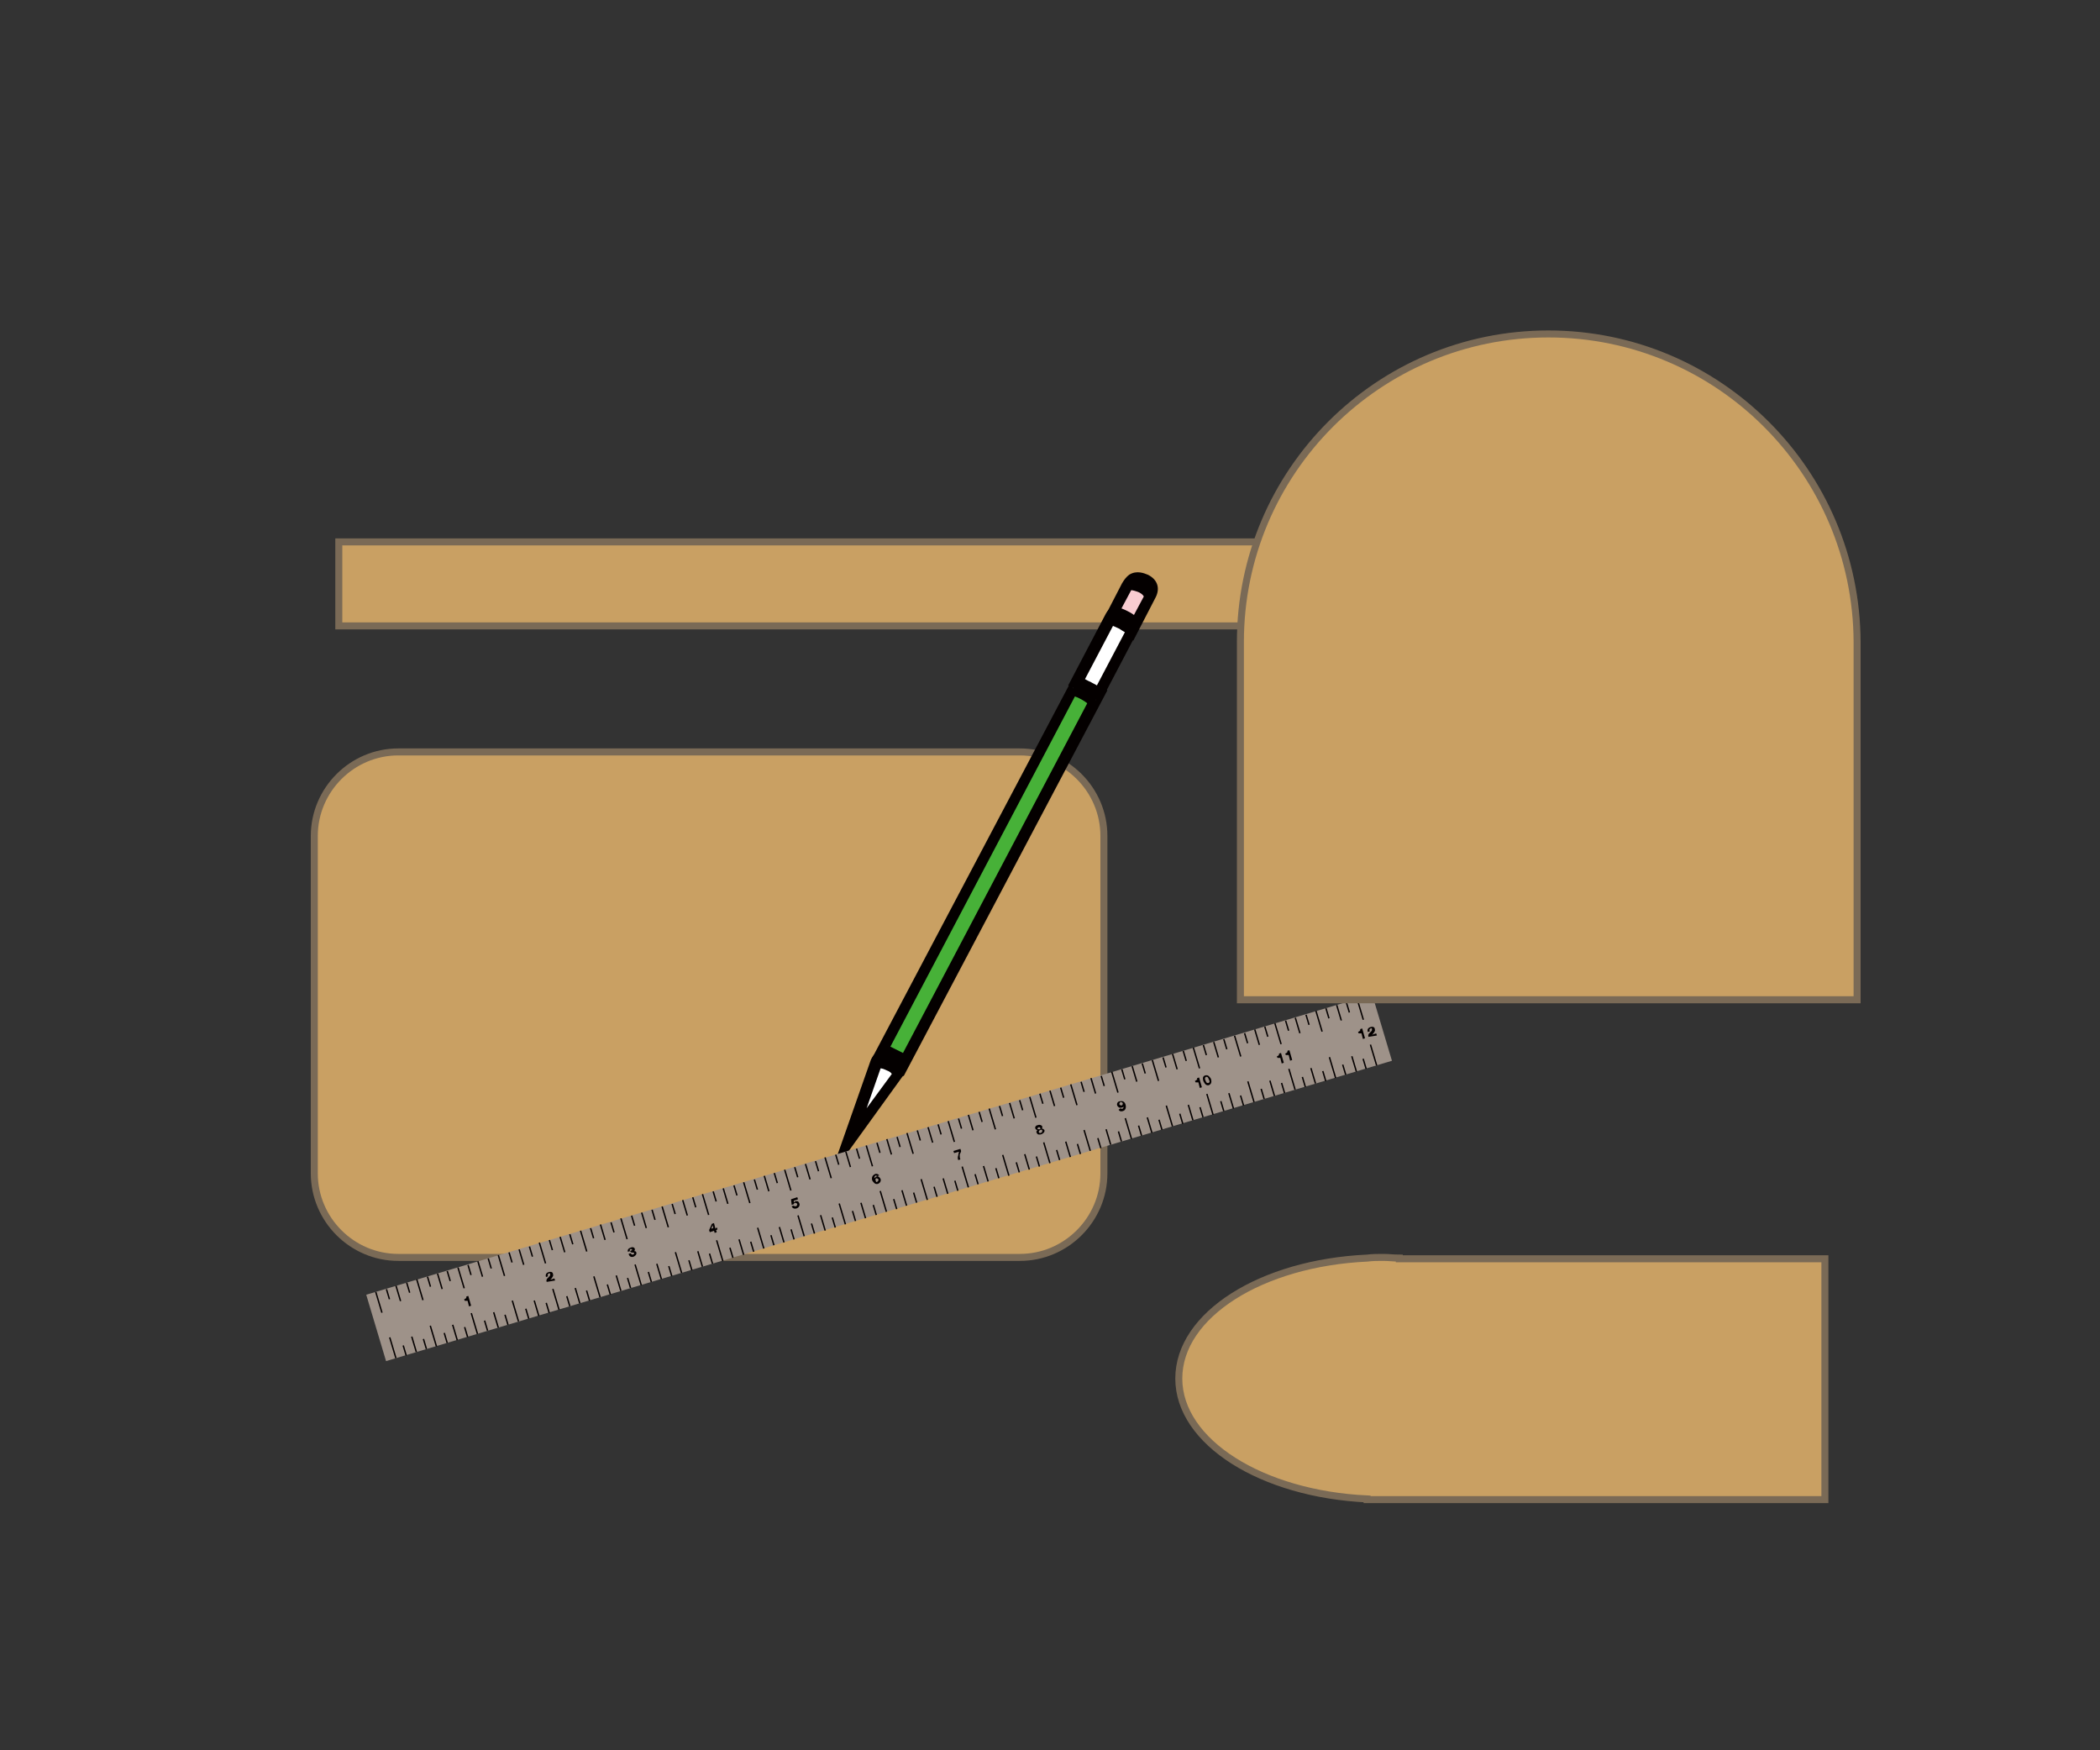 <?xml version="1.0" encoding="utf-8"?>
<!-- Generator: Adobe Illustrator 19.1.0, SVG Export Plug-In . SVG Version: 6.00 Build 0)  -->
<svg version="1.1" id="レイヤー_1" xmlns="http://www.w3.org/2000/svg" xmlns:xlink="http://www.w3.org/1999/xlink" x="0px"
	 y="0px" viewBox="0 0 300 250" style="enable-background:new 0 0 300 250;" xml:space="preserve">
<rect x="0" y="0" width="300" height="250" fill="#333333" stroke="none"/>
<style type="text/css">
	.st0{fill:#C9A063;stroke:#7A6A56;stroke-miterlimit:10;}
	.st1{fill:#F8CCD1;}
	.st2{fill:#040000;}
	.st3{fill:#47B138;}
	.st4{fill:#FFFFFF;}
	.st5{fill:#9E9289;}
</style>
<rect x="48.4" y="77.4" class="st0" width="213.8" height="12"/>
<path class="st0" d="M145.7,179.6H56.9c-6.6,0-12-5.4-12-12v-48.2c0-6.6,5.4-12,12-12h88.8c6.6,0,12,5.4,12,12v48.2
	C157.7,174.2,152.3,179.6,145.7,179.6z"/>
<g>
	<path class="st1" d="M161.9,89.9l-3.2-1.7l2.4-4.5c0.7-1.4,4,0.1,3.3,1.6L161.9,89.9z"/>
	<path class="st2" d="M161.9,91.5l-4.6-2.4l3-5.8c0.3-0.5,0.6-0.9,1-1.2c1.1-0.7,2.2-0.2,2.7,0c1.4,0.7,1.8,2,1,3.4l0,0L161.9,91.5z
		 M160,87.3l1.8,0.9l1.6-3c-0.1-0.2-0.3-0.4-0.7-0.6c-0.5-0.2-0.9-0.3-1.1-0.3L160,87.3L160,87.3z"/>
	
		<rect x="139.5" y="95.2" transform="matrix(-0.884 -0.466 0.466 -0.884 208.053 301.376)" class="st3" width="3.6" height="59.5"/>
	<path class="st2" d="M129.1,153.7l-4.6-2.4l29.1-55.1l4.6,2.4L129.1,153.7z M127.2,149.5l1.8,0.9l26.4-50.1l-1.8-0.9L127.2,149.5
		L127.2,149.5z"/>
	<g>
		<path class="st4" d="M156.5,100c0.3-0.6-2.9-2.3-3.2-1.7l5.3-10.1c0.3-0.6,3.5,1.1,3.2,1.7L156.5,100z"/>
		<path class="st2" d="M156.5,99.9c0-0.2-0.4-0.6-1.3-1.1s-1.6-0.6-1.7-0.5l-0.1-0.1l5.3-10.1c0.3-0.5,1.5,0,2,0.3
			c0.5,0.3,1.6,0.9,1.4,1.5l-5.3,10.1L156.5,99.9L156.5,99.9z M160.4,88.7c-1-0.5-1.6-0.6-1.7-0.5l-5.2,9.8c0.5-0.1,1.3,0.3,1.7,0.5
			c0.4,0.2,1.2,0.7,1.4,1.1l5.2-9.8C161.8,89.7,161.4,89.2,160.4,88.7z"/>
	</g>
	<path class="st2" d="M157.9,97.2c0-0.2-0.4-0.6-1.3-1.1c-1-0.5-1.6-0.6-1.7-0.5l-0.1-0.1c0.3-0.5,1.5,0,2,0.3
		c0.5,0.3,1.6,0.9,1.4,1.5L157.9,97.2L157.9,97.2z"/>
	<path class="st2" d="M160.5,92.2c0-0.2-0.4-0.6-1.3-1.1s-1.6-0.6-1.7-0.5l-0.1-0.1c0.3-0.5,1.5,0,2,0.3c0.5,0.3,1.6,0.9,1.4,1.5
		L160.5,92.2L160.5,92.2z"/>
	<g>
		<path class="st4" d="M121.1,163.3l4.1-11.6c0.6-1.1,3.8,0.6,3.2,1.7L121.1,163.3z"/>
		<path class="st2" d="M118.5,168.2l5.9-16.8l0.1-0.2c0.7-1.3,1.9-1.6,3.4-0.8c0.7,0.4,1.5,1,1.5,2c0,0.4-0.1,0.9-0.4,1.3l-0.1,0.1
			L118.5,168.2z M125.8,152.6l-2,5.7l3.6-4.9c-0.1-0.2-0.4-0.4-0.7-0.5C126.3,152.7,126,152.6,125.8,152.6z"/>
	</g>
	<path class="st4" d="M156.5,100c0.3-0.6-2.9-2.3-3.2-1.7l5.3-10.1c0.3-0.6,3.5,1.1,3.2,1.7L156.5,100z"/>
	<path class="st2" d="M155.6,100.7c-0.1-0.1-0.4-0.4-1.1-0.8c-0.7-0.4-1.2-0.5-1.3-0.5c0.1,0,0.5-0.2,0.8-0.8l-1.4-0.7l5.3-10.1
		c0.8-1.6,2-1.1,3.2-0.5c1.2,0.6,2.2,1.4,1.4,2.9l-5.3,10.1l-1.4-0.7C155.5,100.2,155.6,100.6,155.6,100.7z M155.8,97.4
		c0.3,0.2,0.6,0.3,0.9,0.5l4-7.6c-0.2-0.1-0.5-0.3-0.8-0.5c-0.4-0.2-0.7-0.3-0.9-0.4l-4,7.6C155.2,97.1,155.5,97.3,155.8,97.4z"/>
</g>
<g>
	<g>
		
			<rect x="50.5" y="163.3" transform="matrix(-0.958 0.286 -0.286 -0.958 293.933 293.512)" class="st5" width="150" height="9.9"/>
	</g>
	<g>
		
			<rect x="54.1" y="184.4" transform="matrix(-0.958 0.286 -0.286 -0.958 159.227 348.652)" class="st2" width="0.2" height="3.1"/>
	</g>
	<g>
		
			<rect x="59.9" y="182.7" transform="matrix(-0.958 0.286 -0.286 -0.958 170.156 343.573)" class="st2" width="0.2" height="3.1"/>
	</g>
	<g>
		
			<rect x="56.9" y="183.6" transform="matrix(-0.958 0.286 -0.286 -0.958 164.339 345.425)" class="st2" width="0.2" height="2.3"/>
	</g>
	<g>
		
			<rect x="62.7" y="181.8" transform="matrix(-0.958 0.286 -0.286 -0.958 175.322 340.321)" class="st2" width="0.2" height="2.3"/>
	</g>
	<g>
		
			<rect x="55.3" y="184" transform="matrix(-0.958 0.286 -0.286 -0.958 161.334 346.003)" class="st2" width="0.2" height="1.5"/>
	</g>
	<g>
		
			<rect x="58.2" y="183.2" transform="matrix(-0.958 0.286 -0.286 -0.958 166.772 343.476)" class="st2" width="0.2" height="1.5"/>
	</g>
	<g>
		
			<rect x="61.1" y="182.3" transform="matrix(-0.958 0.286 -0.286 -0.958 172.264 340.924)" class="st2" width="0.2" height="1.5"/>
	</g>
	<g>
		
			<rect x="64.1" y="181.4" transform="matrix(-0.958 0.286 -0.286 -0.958 177.702 338.397)" class="st2" width="0.2" height="1.5"/>
	</g>
	<g>
		
			<rect x="65.7" y="180.9" transform="matrix(-0.958 0.286 -0.286 -0.958 181.086 338.493)" class="st2" width="0.2" height="3.1"/>
	</g>
	<g>
		
			<rect x="71.6" y="179.2" transform="matrix(-0.958 0.286 -0.286 -0.958 192.015 333.414)" class="st2" width="0.2" height="3.1"/>
	</g>
	<g>
		
			<rect x="68.6" y="180.1" transform="matrix(-0.958 0.286 -0.286 -0.958 186.252 335.241)" class="st2" width="0.2" height="2.3"/>
	</g>
	<g>
		
			<rect x="74.4" y="178.3" transform="matrix(-0.958 0.286 -0.286 -0.958 197.182 330.162)" class="st2" width="0.2" height="2.3"/>
	</g>
	<g>
		
			<rect x="67" y="180.5" transform="matrix(-0.958 0.286 -0.286 -0.958 183.194 335.844)" class="st2" width="0.2" height="1.5"/>
	</g>
	<g>
		
			<rect x="69.9" y="179.7" transform="matrix(-0.958 0.286 -0.286 -0.958 188.631 333.317)" class="st2" width="0.2" height="1.5"/>
	</g>
	<g>
		
			<rect x="72.8" y="178.8" transform="matrix(-0.958 0.286 -0.286 -0.958 194.123 330.765)" class="st2" width="0.2" height="1.5"/>
	</g>
	<g>
		
			<rect x="75.7" y="177.9" transform="matrix(-0.958 0.286 -0.286 -0.958 199.561 328.238)" class="st2" width="0.2" height="1.5"/>
	</g>
	<g>
		
			<rect x="77.4" y="177.5" transform="matrix(-0.958 0.286 -0.286 -0.958 202.945 328.335)" class="st2" width="0.2" height="3.1"/>
	</g>
	<g>
		
			<rect x="83.2" y="175.7" transform="matrix(-0.958 0.286 -0.286 -0.958 213.874 323.255)" class="st2" width="0.2" height="3.1"/>
	</g>
	<g>
		
			<rect x="80.2" y="176.6" transform="matrix(-0.958 0.286 -0.286 -0.958 208.111 325.082)" class="st2" width="0.2" height="2.3"/>
	</g>
	<g>
		
			<rect x="86.1" y="174.9" transform="matrix(-0.958 0.286 -0.286 -0.958 219.041 320.003)" class="st2" width="0.2" height="2.3"/>
	</g>
	<g>
		
			<rect x="78.7" y="177.1" transform="matrix(-0.958 0.286 -0.286 -0.958 205.053 325.685)" class="st2" width="0.2" height="1.5"/>
	</g>
	<g>
		
			<rect x="81.6" y="176.2" transform="matrix(-0.958 0.286 -0.286 -0.958 210.49 323.158)" class="st2" width="0.2" height="1.5"/>
	</g>
	<g>
		
			<rect x="84.5" y="175.3" transform="matrix(-0.958 0.286 -0.286 -0.958 215.982 320.606)" class="st2" width="0.2" height="1.5"/>
	</g>
	<g>
		
			<rect x="87.4" y="174.4" transform="matrix(-0.958 0.286 -0.286 -0.958 221.42 318.079)" class="st2" width="0.2" height="1.5"/>
	</g>
	<g>
		
			<rect x="89.1" y="174" transform="matrix(-0.958 0.286 -0.286 -0.958 224.804 318.176)" class="st2" width="0.2" height="3.1"/>
	</g>
	<g>
		
			<rect x="94.9" y="172.2" transform="matrix(-0.958 0.286 -0.286 -0.958 235.733 313.096)" class="st2" width="0.2" height="3.1"/>
	</g>
	<g>
		
			<rect x="91.9" y="173.1" transform="matrix(-0.958 0.286 -0.286 -0.958 229.97 314.924)" class="st2" width="0.2" height="2.3"/>
	</g>
	<g>
		
			<rect x="97.7" y="171.4" transform="matrix(-0.958 0.286 -0.286 -0.958 240.9 309.844)" class="st2" width="0.2" height="2.3"/>
	</g>
	<g>
		
			<rect x="90.3" y="173.6" transform="matrix(-0.958 0.286 -0.286 -0.958 226.911 315.527)" class="st2" width="0.2" height="1.5"/>
	</g>
	<g>
		
			<rect x="93.2" y="172.7" transform="matrix(-0.958 0.286 -0.286 -0.958 232.349 313)" class="st2" width="0.2" height="1.5"/>
	</g>
	<g>
		
			<rect x="96.2" y="171.8" transform="matrix(-0.958 0.286 -0.286 -0.958 237.841 310.447)" class="st2" width="0.2" height="1.5"/>
	</g>
	<g>
		
			<rect x="99.1" y="171" transform="matrix(-0.958 0.286 -0.286 -0.958 243.333 307.895)" class="st2" width="0.2" height="1.5"/>
	</g>
	<g>
		
			<rect x="100.8" y="170.5" transform="matrix(-0.958 0.286 -0.286 -0.958 246.663 308.017)" class="st2" width="0.2" height="3.1"/>
	</g>
	<g>
		
			<rect x="106.6" y="168.7" transform="matrix(-0.958 0.286 -0.286 -0.958 257.592 302.938)" class="st2" width="0.2" height="3.1"/>
	</g>
	<g>
		
			<rect x="103.6" y="169.6" transform="matrix(-0.958 0.286 -0.286 -0.958 251.829 304.765)" class="st2" width="0.2" height="2.3"/>
	</g>
	<g>
		
			<rect x="109.4" y="167.9" transform="matrix(-0.958 0.286 -0.286 -0.958 262.759 299.686)" class="st2" width="0.2" height="2.3"/>
	</g>
	<g>
		
			<rect x="102" y="170.1" transform="matrix(-0.958 0.286 -0.286 -0.958 248.771 305.368)" class="st2" width="0.2" height="1.5"/>
	</g>
	<g>
		
			<rect x="104.9" y="169.2" transform="matrix(-0.958 0.286 -0.286 -0.958 254.262 302.816)" class="st2" width="0.2" height="1.5"/>
	</g>
	<g>
		
			<rect x="107.8" y="168.3" transform="matrix(-0.958 0.286 -0.286 -0.958 259.7 300.289)" class="st2" width="0.2" height="1.5"/>
	</g>
	<g>
		
			<rect x="110.8" y="167.5" transform="matrix(-0.958 0.286 -0.286 -0.958 265.192 297.736)" class="st2" width="0.2" height="1.5"/>
	</g>
	<g>
		
			<rect x="112.4" y="167" transform="matrix(-0.958 0.286 -0.286 -0.958 268.522 297.858)" class="st2" width="0.2" height="3.1"/>
	</g>
	<g>
		
			<rect x="118.3" y="165.3" transform="matrix(-0.958 0.286 -0.286 -0.958 279.451 292.779)" class="st2" width="0.2" height="3.1"/>
	</g>
	<g>
		
			<rect x="115.2" y="166.1" transform="matrix(-0.958 0.286 -0.286 -0.958 273.688 294.606)" class="st2" width="0.2" height="2.3"/>
	</g>
	<g>
		
			<rect x="121.1" y="164.4" transform="matrix(-0.958 0.286 -0.286 -0.958 284.618 289.527)" class="st2" width="0.2" height="2.3"/>
	</g>
	<g>
		
			<rect x="113.7" y="166.6" transform="matrix(-0.958 0.286 -0.286 -0.958 270.63 295.209)" class="st2" width="0.2" height="1.5"/>
	</g>
	<g>
		
			<rect x="116.6" y="165.7" transform="matrix(-0.958 0.286 -0.286 -0.958 276.121 292.657)" class="st2" width="0.2" height="1.5"/>
	</g>
	<g>
		
			<rect x="119.5" y="164.9" transform="matrix(-0.958 0.286 -0.286 -0.958 281.559 290.13)" class="st2" width="0.2" height="1.5"/>
	</g>
	<g>
		
			<rect x="122.4" y="164" transform="matrix(-0.958 0.286 -0.286 -0.958 287.051 287.578)" class="st2" width="0.2" height="1.5"/>
	</g>
	<g>
		
			<rect x="124.1" y="163.5" transform="matrix(-0.958 0.286 -0.286 -0.958 290.381 287.7)" class="st2" width="0.2" height="3.1"/>
	</g>
	<g>
		
			<rect x="130" y="161.8" transform="matrix(-0.958 0.286 -0.286 -0.958 301.364 282.595)" class="st2" width="0.2" height="3.1"/>
	</g>
	<g>
		
			<rect x="126.9" y="162.7" transform="matrix(-0.958 0.286 -0.286 -0.958 295.547 284.447)" class="st2" width="0.2" height="2.3"/>
	</g>
	<g>
		
			<rect x="132.7" y="160.9" transform="matrix(-0.958 0.286 -0.286 -0.958 306.477 279.368)" class="st2" width="0.2" height="2.3"/>
	</g>
	<g>
		
			<rect x="125.3" y="163.1" transform="matrix(-0.958 0.286 -0.286 -0.958 292.489 285.051)" class="st2" width="0.2" height="1.5"/>
	</g>
	<g>
		
			<rect x="128.3" y="162.2" transform="matrix(-0.958 0.286 -0.286 -0.958 297.98 282.498)" class="st2" width="0.2" height="1.5"/>
	</g>
	<g>
		
			<rect x="131.2" y="161.4" transform="matrix(-0.958 0.286 -0.286 -0.958 303.418 279.971)" class="st2" width="0.2" height="1.5"/>
	</g>
	<g>
		
			<rect x="134.1" y="160.5" transform="matrix(-0.958 0.286 -0.286 -0.958 308.91 277.419)" class="st2" width="0.2" height="1.5"/>
	</g>
	<g>
		
			<rect x="135.8" y="160" transform="matrix(-0.958 0.286 -0.286 -0.958 312.294 277.516)" class="st2" width="0.2" height="3.1"/>
	</g>
	<g>
		
			<rect x="141.6" y="158.3" transform="matrix(-0.958 0.286 -0.286 -0.958 323.223 272.437)" class="st2" width="0.2" height="3.1"/>
	</g>
	<g>
		
			<rect x="138.6" y="159.2" transform="matrix(-0.958 0.286 -0.286 -0.958 317.406 274.289)" class="st2" width="0.2" height="2.3"/>
	</g>
	<g>
		
			<rect x="144.4" y="157.4" transform="matrix(-0.958 0.286 -0.286 -0.958 328.336 269.209)" class="st2" width="0.2" height="2.3"/>
	</g>
	<g>
		
			<rect x="137" y="159.6" transform="matrix(-0.958 0.286 -0.286 -0.958 314.348 274.892)" class="st2" width="0.2" height="1.5"/>
	</g>
	<g>
		
			<rect x="139.9" y="158.8" transform="matrix(-0.958 0.286 -0.286 -0.958 319.839 272.34)" class="st2" width="0.2" height="1.5"/>
	</g>
	<g>
		
			<rect x="142.8" y="157.9" transform="matrix(-0.958 0.286 -0.286 -0.958 325.277 269.812)" class="st2" width="0.2" height="1.5"/>
	</g>
	<g>
		
			<rect x="145.8" y="157" transform="matrix(-0.958 0.286 -0.286 -0.958 330.769 267.26)" class="st2" width="0.2" height="1.5"/>
	</g>
	<g>
		
			<rect x="147.5" y="156.5" transform="matrix(-0.958 0.286 -0.286 -0.958 334.153 267.357)" class="st2" width="0.2" height="3.1"/>
	</g>
	<g>
		
			<rect x="153.3" y="154.8" transform="matrix(-0.958 0.286 -0.286 -0.958 345.082 262.278)" class="st2" width="0.2" height="3.1"/>
	</g>
	<g>
		
			<rect x="150.3" y="155.7" transform="matrix(-0.958 0.286 -0.286 -0.958 339.265 264.13)" class="st2" width="0.2" height="2.3"/>
	</g>
	<g>
		
			<rect x="156.1" y="154" transform="matrix(-0.958 0.286 -0.286 -0.958 350.195 259.051)" class="st2" width="0.2" height="2.3"/>
	</g>
	<g>
		
			<rect x="148.7" y="156.2" transform="matrix(-0.958 0.286 -0.286 -0.958 336.207 264.733)" class="st2" width="0.2" height="1.5"/>
	</g>
	<g>
		
			<rect x="151.6" y="155.3" transform="matrix(-0.958 0.286 -0.286 -0.958 341.699 262.181)" class="st2" width="0.2" height="1.5"/>
	</g>
	<g>
		
			<rect x="154.5" y="154.4" transform="matrix(-0.958 0.286 -0.286 -0.958 347.136 259.654)" class="st2" width="0.2" height="1.5"/>
	</g>
	<g>
		
			<rect x="157.5" y="153.5" transform="matrix(-0.958 0.286 -0.286 -0.958 352.628 257.101)" class="st2" width="0.2" height="1.5"/>
	</g>
	<g>
		
			<rect x="159.1" y="153.1" transform="matrix(-0.958 0.286 -0.286 -0.958 356.012 257.198)" class="st2" width="0.2" height="3.1"/>
	</g>
	<g>
		
			<rect x="165" y="151.3" transform="matrix(-0.958 0.286 -0.286 -0.958 366.941 252.119)" class="st2" width="0.2" height="3.1"/>
	</g>
	<g>
		
			<rect x="161.9" y="152.2" transform="matrix(-0.958 0.286 -0.286 -0.958 361.124 253.971)" class="st2" width="0.2" height="2.3"/>
	</g>
	<g>
		
			<rect x="167.8" y="150.5" transform="matrix(-0.958 0.286 -0.286 -0.958 372.054 248.892)" class="st2" width="0.2" height="2.3"/>
	</g>
	<g>
		
			<rect x="160.4" y="152.7" transform="matrix(-0.958 0.286 -0.286 -0.958 358.12 254.549)" class="st2" width="0.2" height="1.5"/>
	</g>
	<g>
		
			<rect x="163.3" y="151.8" transform="matrix(-0.958 0.286 -0.286 -0.958 363.558 252.022)" class="st2" width="0.2" height="1.5"/>
	</g>
	<g>
		
			<rect x="166.2" y="150.9" transform="matrix(-0.958 0.286 -0.286 -0.958 369.049 249.47)" class="st2" width="0.2" height="1.5"/>
	</g>
	<g>
		
			<rect x="169.1" y="150.1" transform="matrix(-0.958 0.286 -0.286 -0.958 374.487 246.943)" class="st2" width="0.2" height="1.5"/>
	</g>
	<g>
		
			<rect x="170.8" y="149.6" transform="matrix(-0.958 0.286 -0.286 -0.958 377.871 247.04)" class="st2" width="0.2" height="3.1"/>
	</g>
	<g>
		
			<rect x="176.6" y="147.8" transform="matrix(-0.958 0.286 -0.286 -0.958 388.8 241.96)" class="st2" width="0.2" height="3.1"/>
	</g>
	<g>
		
			<rect x="173.6" y="148.7" transform="matrix(-0.958 0.286 -0.286 -0.958 382.983 243.812)" class="st2" width="0.2" height="2.3"/>
	</g>
	<g>
		
			<rect x="179.4" y="147" transform="matrix(-0.958 0.286 -0.286 -0.958 393.913 238.733)" class="st2" width="0.2" height="2.3"/>
	</g>
	<g>
		
			<rect x="172.1" y="149.2" transform="matrix(-0.958 0.286 -0.286 -0.958 379.979 244.391)" class="st2" width="0.2" height="1.5"/>
	</g>
	<g>
		
			<rect x="175" y="148.3" transform="matrix(-0.958 0.286 -0.286 -0.958 385.417 241.863)" class="st2" width="0.2" height="1.5"/>
	</g>
	<g>
		
			<rect x="177.9" y="147.4" transform="matrix(-0.958 0.286 -0.286 -0.958 390.908 239.311)" class="st2" width="0.2" height="1.5"/>
	</g>
	<g>
		
			<rect x="180.8" y="146.6" transform="matrix(-0.958 0.286 -0.286 -0.958 396.346 236.784)" class="st2" width="0.2" height="1.5"/>
	</g>
	<g>
		
			<rect x="182.5" y="146.1" transform="matrix(-0.958 0.286 -0.286 -0.958 399.73 236.881)" class="st2" width="0.2" height="3.1"/>
	</g>
	<g>
		
			<rect x="194.1" y="142.6" transform="matrix(-0.958 0.286 -0.286 -0.958 421.589 226.722)" class="st2" width="0.2" height="3.1"/>
	</g>
	<g>
		
			<rect x="188.3" y="144.4" transform="matrix(-0.958 0.286 -0.286 -0.958 410.659 231.802)" class="st2" width="0.2" height="3.1"/>
	</g>
	<g>
		
			<rect x="185.3" y="145.2" transform="matrix(-0.958 0.286 -0.286 -0.958 404.842 233.654)" class="st2" width="0.2" height="2.3"/>
	</g>
	<g>
		
			<rect x="191.1" y="143.5" transform="matrix(-0.958 0.286 -0.286 -0.958 415.826 228.549)" class="st2" width="0.2" height="2.3"/>
	</g>
	<g>
		
			<rect x="183.7" y="145.7" transform="matrix(-0.958 0.286 -0.286 -0.958 401.838 234.232)" class="st2" width="0.2" height="1.5"/>
	</g>
	<g>
		
			<rect x="186.6" y="144.8" transform="matrix(-0.958 0.286 -0.286 -0.958 407.276 231.705)" class="st2" width="0.2" height="1.5"/>
	</g>
	<g>
		
			<rect x="189.6" y="144" transform="matrix(-0.958 0.286 -0.286 -0.958 412.767 229.153)" class="st2" width="0.2" height="1.5"/>
	</g>
	<g>
		
			<rect x="192.5" y="143.1" transform="matrix(-0.958 0.286 -0.286 -0.958 418.205 226.625)" class="st2" width="0.2" height="1.5"/>
	</g>
	<g>
		
			<rect x="196.1" y="149.2" transform="matrix(-0.958 0.286 -0.286 -0.958 427.294 238.998)" class="st2" width="0.2" height="3.1"/>
	</g>
	<g>
		
			<rect x="190.3" y="150.9" transform="matrix(-0.958 0.286 -0.286 -0.958 416.364 244.077)" class="st2" width="0.2" height="3.1"/>
	</g>
	<g>
		
			<rect x="193.3" y="150.8" transform="matrix(-0.958 0.286 -0.286 -0.958 422.181 242.225)" class="st2" width="0.2" height="2.3"/>
	</g>
	<g>
		
			<rect x="187.4" y="152.6" transform="matrix(-0.958 0.286 -0.286 -0.958 411.198 247.329)" class="st2" width="0.2" height="2.3"/>
	</g>
	<g>
		
			<rect x="194.9" y="151.1" transform="matrix(-0.958 0.286 -0.286 -0.958 425.186 241.647)" class="st2" width="0.2" height="1.5"/>
	</g>
	<g>
		
			<rect x="192" y="152" transform="matrix(-0.958 0.286 -0.286 -0.958 419.748 244.174)" class="st2" width="0.2" height="1.5"/>
	</g>
	<g>
		
			<rect x="189" y="152.8" transform="matrix(-0.958 0.286 -0.286 -0.958 414.257 246.726)" class="st2" width="0.2" height="1.5"/>
	</g>
	<g>
		
			<rect x="186.1" y="153.7" transform="matrix(-0.958 0.286 -0.286 -0.958 408.819 249.253)" class="st2" width="0.2" height="1.5"/>
	</g>
	<g>
		
			<rect x="184.4" y="152.7" transform="matrix(-0.958 0.286 -0.286 -0.958 405.435 249.156)" class="st2" width="0.2" height="3.1"/>
	</g>
	<g>
		
			<rect x="178.6" y="154.4" transform="matrix(-0.958 0.286 -0.286 -0.958 394.505 254.236)" class="st2" width="0.2" height="3.1"/>
	</g>
	<g>
		
			<rect x="181.6" y="154.3" transform="matrix(-0.958 0.286 -0.286 -0.958 400.269 252.409)" class="st2" width="0.2" height="2.3"/>
	</g>
	<g>
		
			<rect x="175.8" y="156" transform="matrix(-0.958 0.286 -0.286 -0.958 389.339 257.488)" class="st2" width="0.2" height="2.3"/>
	</g>
	<g>
		
			<rect x="183.2" y="154.6" transform="matrix(-0.958 0.286 -0.286 -0.958 403.327 251.805)" class="st2" width="0.2" height="1.5"/>
	</g>
	<g>
		
			<rect x="180.3" y="155.5" transform="matrix(-0.958 0.286 -0.286 -0.958 397.889 254.333)" class="st2" width="0.2" height="1.5"/>
	</g>
	<g>
		
			<rect x="177.4" y="156.3" transform="matrix(-0.958 0.286 -0.286 -0.958 392.398 256.885)" class="st2" width="0.2" height="1.5"/>
	</g>
	<g>
		
			<rect x="174.4" y="157.2" transform="matrix(-0.958 0.286 -0.286 -0.958 386.96 259.412)" class="st2" width="0.2" height="1.5"/>
	</g>
	<g>
		
			<rect x="172.8" y="156.1" transform="matrix(-0.958 0.286 -0.286 -0.958 383.576 259.315)" class="st2" width="0.2" height="3.1"/>
	</g>
	<g>
		
			<rect x="166.9" y="157.9" transform="matrix(-0.958 0.286 -0.286 -0.958 372.646 264.394)" class="st2" width="0.2" height="3.1"/>
	</g>
	<g>
		
			<rect x="169.9" y="157.8" transform="matrix(-0.958 0.286 -0.286 -0.958 378.409 262.567)" class="st2" width="0.2" height="2.3"/>
	</g>
	<g>
		
			<rect x="164.1" y="159.5" transform="matrix(-0.958 0.286 -0.286 -0.958 367.48 267.647)" class="st2" width="0.2" height="2.3"/>
	</g>
	<g>
		
			<rect x="171.5" y="158.1" transform="matrix(-0.958 0.286 -0.286 -0.958 381.468 261.964)" class="st2" width="0.2" height="1.5"/>
	</g>
	<g>
		
			<rect x="168.6" y="158.9" transform="matrix(-0.958 0.286 -0.286 -0.958 376.03 264.491)" class="st2" width="0.2" height="1.5"/>
	</g>
	<g>
		
			<rect x="165.7" y="159.8" transform="matrix(-0.958 0.286 -0.286 -0.958 370.538 267.043)" class="st2" width="0.2" height="1.5"/>
	</g>
	<g>
		
			<rect x="162.8" y="160.7" transform="matrix(-0.958 0.286 -0.286 -0.958 365.101 269.571)" class="st2" width="0.2" height="1.5"/>
	</g>
	<g>
		
			<rect x="161.1" y="159.6" transform="matrix(-0.958 0.286 -0.286 -0.958 361.717 269.474)" class="st2" width="0.2" height="3.1"/>
	</g>
	<g>
		
			<rect x="155.3" y="161.4" transform="matrix(-0.958 0.286 -0.286 -0.958 350.787 274.553)" class="st2" width="0.2" height="3.1"/>
	</g>
	<g>
		
			<rect x="158.3" y="161.3" transform="matrix(-0.958 0.286 -0.286 -0.958 356.55 272.726)" class="st2" width="0.2" height="2.3"/>
	</g>
	<g>
		
			<rect x="152.4" y="163" transform="matrix(-0.958 0.286 -0.286 -0.958 345.621 277.805)" class="st2" width="0.2" height="2.3"/>
	</g>
	<g>
		
			<rect x="159.8" y="161.6" transform="matrix(-0.958 0.286 -0.286 -0.958 359.609 272.123)" class="st2" width="0.2" height="1.5"/>
	</g>
	<g>
		
			<rect x="156.9" y="162.4" transform="matrix(-0.958 0.286 -0.286 -0.958 354.117 274.675)" class="st2" width="0.2" height="1.5"/>
	</g>
	<g>
		
			<rect x="154" y="163.3" transform="matrix(-0.958 0.286 -0.286 -0.958 348.68 277.202)" class="st2" width="0.2" height="1.5"/>
	</g>
	<g>
		
			<rect x="151.1" y="164.2" transform="matrix(-0.958 0.286 -0.286 -0.958 343.188 279.755)" class="st2" width="0.2" height="1.5"/>
	</g>
	<g>
		
			<rect x="149.4" y="163.1" transform="matrix(-0.958 0.286 -0.286 -0.958 339.858 279.633)" class="st2" width="0.2" height="3.1"/>
	</g>
	<g>
		
			<rect x="143.6" y="164.8" transform="matrix(-0.958 0.286 -0.286 -0.958 328.928 284.712)" class="st2" width="0.2" height="3.1"/>
	</g>
	<g>
		
			<rect x="146.6" y="164.7" transform="matrix(-0.958 0.286 -0.286 -0.958 334.691 282.885)" class="st2" width="0.2" height="2.3"/>
	</g>
	<g>
		
			<rect x="140.8" y="166.5" transform="matrix(-0.958 0.286 -0.286 -0.958 323.762 287.964)" class="st2" width="0.2" height="2.3"/>
	</g>
	<g>
		
			<rect x="148.2" y="165" transform="matrix(-0.958 0.286 -0.286 -0.958 337.75 282.282)" class="st2" width="0.2" height="1.5"/>
	</g>
	<g>
		
			<rect x="145.2" y="165.9" transform="matrix(-0.958 0.286 -0.286 -0.958 332.258 284.834)" class="st2" width="0.2" height="1.5"/>
	</g>
	<g>
		
			<rect x="142.3" y="166.8" transform="matrix(-0.958 0.286 -0.286 -0.958 326.82 287.361)" class="st2" width="0.2" height="1.5"/>
	</g>
	<g>
		
			<rect x="139.4" y="167.7" transform="matrix(-0.958 0.286 -0.286 -0.958 321.329 289.913)" class="st2" width="0.2" height="1.5"/>
	</g>
	<g>
		
			<rect x="137.7" y="166.6" transform="matrix(-0.958 0.286 -0.286 -0.958 317.999 289.791)" class="st2" width="0.2" height="3.1"/>
	</g>
	<g>
		
			<rect x="131.9" y="168.3" transform="matrix(-0.958 0.286 -0.286 -0.958 307.069 294.871)" class="st2" width="0.2" height="3.1"/>
	</g>
	<g>
		
			<rect x="134.9" y="168.2" transform="matrix(-0.958 0.286 -0.286 -0.958 312.832 293.043)" class="st2" width="0.2" height="2.3"/>
	</g>
	<g>
		
			<rect x="129.1" y="170" transform="matrix(-0.958 0.286 -0.286 -0.958 301.903 298.123)" class="st2" width="0.2" height="2.3"/>
	</g>
	<g>
		
			<rect x="136.5" y="168.5" transform="matrix(-0.958 0.286 -0.286 -0.958 315.891 292.44)" class="st2" width="0.2" height="1.5"/>
	</g>
	<g>
		
			<rect x="133.6" y="169.4" transform="matrix(-0.958 0.286 -0.286 -0.958 310.399 294.993)" class="st2" width="0.2" height="1.5"/>
	</g>
	<g>
		
			<rect x="130.7" y="170.3" transform="matrix(-0.958 0.286 -0.286 -0.958 304.961 297.52)" class="st2" width="0.2" height="1.5"/>
	</g>
	<g>
		
			<rect x="127.7" y="171.1" transform="matrix(-0.958 0.286 -0.286 -0.958 299.47 300.072)" class="st2" width="0.2" height="1.5"/>
	</g>
	<g>
		
			<rect x="126" y="170.1" transform="matrix(-0.958 0.286 -0.286 -0.958 296.086 299.975)" class="st2" width="0.2" height="3.1"/>
	</g>
	<g>
		
			<rect x="120.2" y="171.8" transform="matrix(-0.958 0.286 -0.286 -0.958 285.156 305.055)" class="st2" width="0.2" height="3.1"/>
	</g>
	<g>
		
			<rect x="123.3" y="171.7" transform="matrix(-0.958 0.286 -0.286 -0.958 290.973 303.202)" class="st2" width="0.2" height="2.3"/>
	</g>
	<g>
		
			<rect x="117.4" y="173.4" transform="matrix(-0.958 0.286 -0.286 -0.958 280.044 308.282)" class="st2" width="0.2" height="2.3"/>
	</g>
	<g>
		
			<rect x="124.8" y="172" transform="matrix(-0.958 0.286 -0.286 -0.958 294.032 302.599)" class="st2" width="0.2" height="1.5"/>
	</g>
	<g>
		
			<rect x="121.9" y="172.9" transform="matrix(-0.958 0.286 -0.286 -0.958 288.54 305.151)" class="st2" width="0.2" height="1.5"/>
	</g>
	<g>
		
			<rect x="119" y="173.7" transform="matrix(-0.958 0.286 -0.286 -0.958 283.102 307.678)" class="st2" width="0.2" height="1.5"/>
	</g>
	<g>
		
			<rect x="116.1" y="174.6" transform="matrix(-0.958 0.286 -0.286 -0.958 277.611 310.231)" class="st2" width="0.2" height="1.5"/>
	</g>
	<g>
		
			<rect x="114.4" y="173.6" transform="matrix(-0.958 0.286 -0.286 -0.958 274.227 310.134)" class="st2" width="0.2" height="3.1"/>
	</g>
	<g>
		
			<rect x="108.5" y="175.3" transform="matrix(-0.958 0.286 -0.286 -0.958 263.297 315.213)" class="st2" width="0.2" height="3.1"/>
	</g>
	<g>
		
			<rect x="111.6" y="175.2" transform="matrix(-0.958 0.286 -0.286 -0.958 269.114 313.361)" class="st2" width="0.2" height="2.3"/>
	</g>
	<g>
		
			<rect x="105.7" y="176.9" transform="matrix(-0.958 0.286 -0.286 -0.958 258.185 318.44)" class="st2" width="0.2" height="2.3"/>
	</g>
	<g>
		
			<rect x="113.2" y="175.5" transform="matrix(-0.958 0.286 -0.286 -0.958 272.173 312.758)" class="st2" width="0.2" height="1.5"/>
	</g>
	<g>
		
			<rect x="110.2" y="176.4" transform="matrix(-0.958 0.286 -0.286 -0.958 266.681 315.31)" class="st2" width="0.2" height="1.5"/>
	</g>
	<g>
		
			<rect x="107.3" y="177.2" transform="matrix(-0.958 0.286 -0.286 -0.958 261.243 317.837)" class="st2" width="0.2" height="1.5"/>
	</g>
	<g>
		
			<rect x="104.4" y="178.1" transform="matrix(-0.958 0.286 -0.286 -0.958 255.752 320.389)" class="st2" width="0.2" height="1.5"/>
	</g>
	<g>
		
			<rect x="102.7" y="177" transform="matrix(-0.958 0.286 -0.286 -0.958 252.368 320.293)" class="st2" width="0.2" height="3.1"/>
	</g>
	<g>
		
			<rect x="96.9" y="178.8" transform="matrix(-0.958 0.286 -0.286 -0.958 241.438 325.372)" class="st2" width="0.2" height="3.1"/>
	</g>
	<g>
		
			<rect x="99.9" y="178.7" transform="matrix(-0.958 0.286 -0.286 -0.958 247.255 323.52)" class="st2" width="0.2" height="2.3"/>
	</g>
	<g>
		
			<rect x="94.1" y="180.4" transform="matrix(-0.958 0.286 -0.286 -0.958 236.326 328.599)" class="st2" width="0.2" height="2.3"/>
	</g>
	<g>
		
			<rect x="101.5" y="179" transform="matrix(-0.958 0.286 -0.286 -0.958 250.314 322.917)" class="st2" width="0.2" height="1.5"/>
	</g>
	<g>
		
			<rect x="98.6" y="179.8" transform="matrix(-0.958 0.286 -0.286 -0.958 244.822 325.469)" class="st2" width="0.2" height="1.5"/>
	</g>
	<g>
		
			<rect x="95.6" y="180.7" transform="matrix(-0.958 0.286 -0.286 -0.958 239.33 328.021)" class="st2" width="0.2" height="1.5"/>
	</g>
	<g>
		
			<rect x="92.7" y="181.6" transform="matrix(-0.958 0.286 -0.286 -0.958 233.893 330.548)" class="st2" width="0.2" height="1.5"/>
	</g>
	<g>
		
			<rect x="91" y="180.5" transform="matrix(-0.958 0.286 -0.286 -0.958 230.509 330.451)" class="st2" width="0.2" height="3.1"/>
	</g>
	<g>
		
			<rect x="85.2" y="182.3" transform="matrix(-0.958 0.286 -0.286 -0.958 219.579 335.531)" class="st2" width="0.2" height="3.1"/>
	</g>
	<g>
		
			<rect x="88.2" y="182.2" transform="matrix(-0.958 0.286 -0.286 -0.958 225.396 333.678)" class="st2" width="0.2" height="2.3"/>
	</g>
	<g>
		
			<rect x="82.4" y="183.9" transform="matrix(-0.958 0.286 -0.286 -0.958 214.467 338.758)" class="st2" width="0.2" height="2.3"/>
	</g>
	<g>
		
			<rect x="89.8" y="182.5" transform="matrix(-0.958 0.286 -0.286 -0.958 228.401 333.1)" class="st2" width="0.2" height="1.5"/>
	</g>
	<g>
		
			<rect x="86.9" y="183.3" transform="matrix(-0.958 0.286 -0.286 -0.958 222.963 335.627)" class="st2" width="0.2" height="1.5"/>
	</g>
	<g>
		
			<rect x="84" y="184.2" transform="matrix(-0.958 0.286 -0.286 -0.958 217.471 338.18)" class="st2" width="0.2" height="1.5"/>
	</g>
	<g>
		
			<rect x="81" y="185.1" transform="matrix(-0.958 0.286 -0.286 -0.958 212.034 340.707)" class="st2" width="0.2" height="1.5"/>
	</g>
	<g>
		
			<rect x="79.4" y="184" transform="matrix(-0.958 0.286 -0.286 -0.958 208.65 340.61)" class="st2" width="0.2" height="3.1"/>
	</g>
	<g>
		
			<rect x="73.5" y="185.8" transform="matrix(-0.958 0.286 -0.286 -0.958 197.72 345.69)" class="st2" width="0.2" height="3.1"/>
	</g>
	<g>
		
			<rect x="76.6" y="185.6" transform="matrix(-0.958 0.286 -0.286 -0.958 203.537 343.837)" class="st2" width="0.2" height="2.3"/>
	</g>
	<g>
		
			<rect x="70.7" y="187.4" transform="matrix(-0.958 0.286 -0.286 -0.958 192.607 348.917)" class="st2" width="0.2" height="2.3"/>
	</g>
	<g>
		
			<rect x="78.1" y="185.9" transform="matrix(-0.958 0.286 -0.286 -0.958 206.542 343.259)" class="st2" width="0.2" height="1.5"/>
	</g>
	<g>
		
			<rect x="75.2" y="186.8" transform="matrix(-0.958 0.286 -0.286 -0.958 201.104 345.786)" class="st2" width="0.2" height="1.5"/>
	</g>
	<g>
		
			<rect x="72.3" y="187.7" transform="matrix(-0.958 0.286 -0.286 -0.958 195.612 348.339)" class="st2" width="0.2" height="1.5"/>
	</g>
	<g>
		
			<rect x="69.4" y="188.6" transform="matrix(-0.958 0.286 -0.286 -0.958 190.174 350.866)" class="st2" width="0.2" height="1.5"/>
	</g>
	<g>
		
			<rect x="67.7" y="187.5" transform="matrix(-0.958 0.286 -0.286 -0.958 186.791 350.769)" class="st2" width="0.2" height="3.1"/>
	</g>
	<g>
		<rect x="56" y="191" transform="matrix(-0.958 0.286 -0.286 -0.958 164.931 360.928)" class="st2" width="0.2" height="3.1"/>
	</g>
	<g>
		
			<rect x="61.9" y="189.2" transform="matrix(-0.958 0.286 -0.286 -0.958 175.861 355.848)" class="st2" width="0.2" height="3.1"/>
	</g>
	<g>
		
			<rect x="64.9" y="189.1" transform="matrix(-0.958 0.286 -0.286 -0.958 181.678 353.996)" class="st2" width="0.2" height="2.3"/>
	</g>
	<g>
		
			<rect x="59" y="190.9" transform="matrix(-0.958 0.286 -0.286 -0.958 170.695 359.1)" class="st2" width="0.2" height="2.3"/>
	</g>
	<g>
		
			<rect x="66.4" y="189.4" transform="matrix(-0.958 0.286 -0.286 -0.958 184.683 353.418)" class="st2" width="0.2" height="1.5"/>
	</g>
	<g>
		
			<rect x="63.5" y="190.3" transform="matrix(-0.958 0.286 -0.286 -0.958 179.245 355.945)" class="st2" width="0.2" height="1.5"/>
	</g>
	<g>
		
			<rect x="60.6" y="191.2" transform="matrix(-0.958 0.286 -0.286 -0.958 173.753 358.497)" class="st2" width="0.2" height="1.5"/>
	</g>
	<g>
		
			<rect x="57.7" y="192" transform="matrix(-0.958 0.286 -0.286 -0.958 168.315 361.024)" class="st2" width="0.2" height="1.5"/>
	</g>
	<g>
		<path class="st2" d="M66.4,185.8l-0.1-0.2c0.2-0.1,0.4-0.2,0.3-0.4l0.3-0.1l0.4,1.4l-0.3,0.1l-0.2-0.8L66.4,185.8z"/>
	</g>
	<g>
		<path class="st2" d="M78.1,183.1c-0.1-0.2,0-0.4,0.1-0.5c0.1-0.1,0.2-0.2,0.3-0.3c0.1-0.1,0.1-0.2,0.1-0.3c0-0.1-0.1-0.2-0.2-0.1
			c-0.2,0.1-0.2,0.2-0.1,0.4l-0.3,0.1c-0.1-0.3,0-0.6,0.4-0.7c0.3-0.1,0.6,0,0.6,0.3c0.1,0.3-0.1,0.4-0.2,0.6
			c-0.1,0.1-0.1,0.1-0.2,0.2l0.6-0.2l0.1,0.3L78.1,183.1L78.1,183.1z"/>
	</g>
	<g>
		<path class="st2" d="M90,178.7C90,178.7,90.1,178.7,90,178.7c0.2-0.1,0.3-0.1,0.3-0.2c0-0.1-0.1-0.1-0.2-0.1
			c-0.1,0-0.2,0.1-0.1,0.3l-0.3,0.1c-0.1-0.3,0.1-0.5,0.4-0.6c0.2-0.1,0.5-0.1,0.6,0.2c0,0.1,0,0.2-0.1,0.3l0,0
			c0.2,0,0.3,0.1,0.3,0.2c0.1,0.3-0.2,0.5-0.4,0.6c-0.3,0.1-0.6,0-0.7-0.4l0.3-0.1c0.1,0.2,0.2,0.2,0.3,0.2c0.1,0,0.2-0.1,0.2-0.2
			c0-0.1-0.2-0.1-0.3-0.1c0,0-0.1,0-0.1,0L90,178.7L90,178.7z"/>
	</g>
	<g>
		<path class="st2" d="M102.4,175.3l0.1,0.3l-0.2,0.1l0.1,0.3l-0.3,0.1l-0.1-0.3l-0.6,0.2l-0.1-0.3l0.4-0.9l0.3-0.1l0.2,0.8
			L102.4,175.3L102.4,175.3z M101.9,175.4l-0.1-0.4l0,0l-0.2,0.5L101.9,175.4z"/>
	</g>
	<g>
		<path class="st2" d="M113.4,172.2c0,0.1,0.2,0.1,0.3,0.1c0.1,0,0.2-0.2,0.2-0.3c0-0.1-0.2-0.2-0.3-0.2c-0.1,0-0.2,0.1-0.2,0.2
			l-0.3,0.1l-0.1-0.8l0.9-0.3l0.1,0.3l-0.6,0.2l0,0.3l0,0c0-0.1,0.1-0.1,0.2-0.2c0.3-0.1,0.5,0,0.6,0.3c0.1,0.3-0.1,0.6-0.4,0.7
			c-0.3,0.1-0.6,0-0.7-0.3L113.4,172.2L113.4,172.2z"/>
	</g>
	<g>
		<path class="st2" d="M125.3,168C125.3,167.9,125.3,167.9,125.3,168c-0.1-0.1-0.2-0.1-0.2-0.1c-0.2,0.1-0.2,0.3-0.2,0.4l0,0
			C125,168.2,125.1,168.1,125.3,168c0.2,0,0.4,0.2,0.5,0.4c0.1,0.3-0.1,0.6-0.4,0.7c-0.4,0.1-0.6-0.2-0.8-0.5
			c-0.1-0.4,0-0.7,0.4-0.9c0.2-0.1,0.5,0,0.6,0.2L125.3,168L125.3,168z M125.3,168.8c0.1,0,0.2-0.2,0.2-0.3c0-0.1-0.2-0.2-0.3-0.2
			c-0.1,0-0.2,0.2-0.1,0.3C125.1,168.8,125.2,168.9,125.3,168.8z"/>
	</g>
	<g>
		<path class="st2" d="M136.2,164.4l1-0.3l0.1,0.3c0,0.1-0.1,0.3-0.2,0.5c0,0.3,0,0.5,0.1,0.7l-0.3,0.1c-0.1-0.2-0.1-0.4,0-0.7
			c0-0.2,0.1-0.4,0.1-0.5l0,0l-0.7,0.2L136.2,164.4L136.2,164.4z"/>
	</g>
	<g>
		<path class="st2" d="M148.2,161.4L148.2,161.4c-0.2,0-0.2-0.1-0.3-0.2c-0.1-0.3,0.2-0.5,0.4-0.5c0.2-0.1,0.5,0,0.6,0.2
			c0,0.1,0,0.3-0.1,0.3l0,0c0.2,0,0.3,0.1,0.4,0.2c0.1,0.3-0.2,0.5-0.4,0.6c-0.3,0.1-0.6,0.1-0.7-0.2
			C148,161.7,148.1,161.5,148.2,161.4z M148.4,161.7c0,0.1,0.2,0.2,0.3,0.1c0.1,0,0.2-0.1,0.2-0.3c0-0.1-0.1-0.2-0.3-0.1
			C148.4,161.5,148.4,161.6,148.4,161.7z M148.2,161.2c0,0.1,0.2,0.1,0.3,0.1c0.1,0,0.2-0.1,0.1-0.2c0-0.1-0.2-0.1-0.2-0.1
			S148.2,161.1,148.2,161.2z"/>
	</g>
	<g>
		<path class="st2" d="M160.1,158.3C160.1,158.3,160.1,158.4,160.1,158.3c0.1,0.1,0.2,0.1,0.2,0.1c0.2-0.1,0.2-0.2,0.2-0.4l0,0
			c0,0.1-0.1,0.2-0.3,0.2c-0.3,0.1-0.5-0.1-0.6-0.3c-0.1-0.3,0.1-0.6,0.4-0.6c0.4-0.1,0.7,0.1,0.8,0.5c0.1,0.4,0,0.8-0.4,0.9
			c-0.3,0.1-0.5,0-0.6-0.2L160.1,158.3L160.1,158.3z M160.4,157.6c0-0.1-0.2-0.2-0.3-0.2c-0.1,0-0.2,0.2-0.2,0.3s0.2,0.2,0.3,0.2
			C160.3,157.9,160.4,157.8,160.4,157.6z"/>
	</g>
	<g>
		<path class="st2" d="M170.8,154.6l-0.1-0.2c0.2-0.1,0.4-0.2,0.3-0.4l0.3-0.1l0.4,1.4l-0.3,0.1l-0.2-0.8L170.8,154.6z"/>
		<path class="st2" d="M171.9,154.4c-0.1-0.4-0.1-0.7,0.3-0.8c0.4-0.1,0.6,0.2,0.8,0.5c0.1,0.4,0.1,0.7-0.3,0.9
			C172.3,155.1,172.1,154.8,171.9,154.4z M172.7,154.2c-0.1-0.2-0.1-0.4-0.4-0.4c-0.2,0.1-0.2,0.3-0.1,0.5c0.1,0.2,0.1,0.4,0.4,0.4
			C172.9,154.6,172.8,154.4,172.7,154.2z"/>
	</g>
	<g>
		<path class="st2" d="M182.5,151.1l-0.1-0.2c0.2-0.1,0.4-0.2,0.3-0.4l0.3-0.1l0.4,1.4l-0.3,0.1l-0.2-0.8L182.5,151.1z"/>
		<path class="st2" d="M183.7,150.7l-0.1-0.2c0.2-0.1,0.4-0.2,0.3-0.4l0.3-0.1l0.4,1.4l-0.3,0.1l-0.2-0.8L183.7,150.7z"/>
	</g>
	<g>
		<path class="st2" d="M194.1,147.6l-0.1-0.2c0.2-0.1,0.4-0.2,0.3-0.4l0.3-0.1l0.4,1.4l-0.3,0.1l-0.2-0.8L194.1,147.6z"/>
		<path class="st2" d="M195.5,148.1c-0.1-0.2,0-0.4,0.1-0.5c0.1-0.1,0.2-0.2,0.3-0.3c0.1-0.1,0.1-0.2,0.1-0.3c0-0.1-0.1-0.2-0.2-0.1
			c-0.2,0.1-0.2,0.2-0.1,0.4l-0.3,0.1c-0.1-0.3,0-0.6,0.4-0.7c0.3-0.1,0.6,0,0.6,0.3c0.1,0.3-0.1,0.4-0.2,0.6
			c-0.1,0.1-0.1,0.1-0.2,0.2l0.6-0.2l0.1,0.3L195.5,148.1L195.5,148.1z"/>
	</g>
</g>
<path class="st0" d="M199.9,179.7c-0.8,0-1.5-0.1-2.3-0.1s-1.5,0-2.3,0.1h0v0c-15.1,0.7-26.9,8.1-26.9,17.2s11.9,16.5,26.9,17.2v0.1
	h65.4v-34.4H199.9z"/>
<path class="st0" d="M221.2,47.7c-24.3,0-44,19.7-44,44v51.1h88.1V91.7C265.2,67.4,245.5,47.7,221.2,47.7z"/>
</svg>
